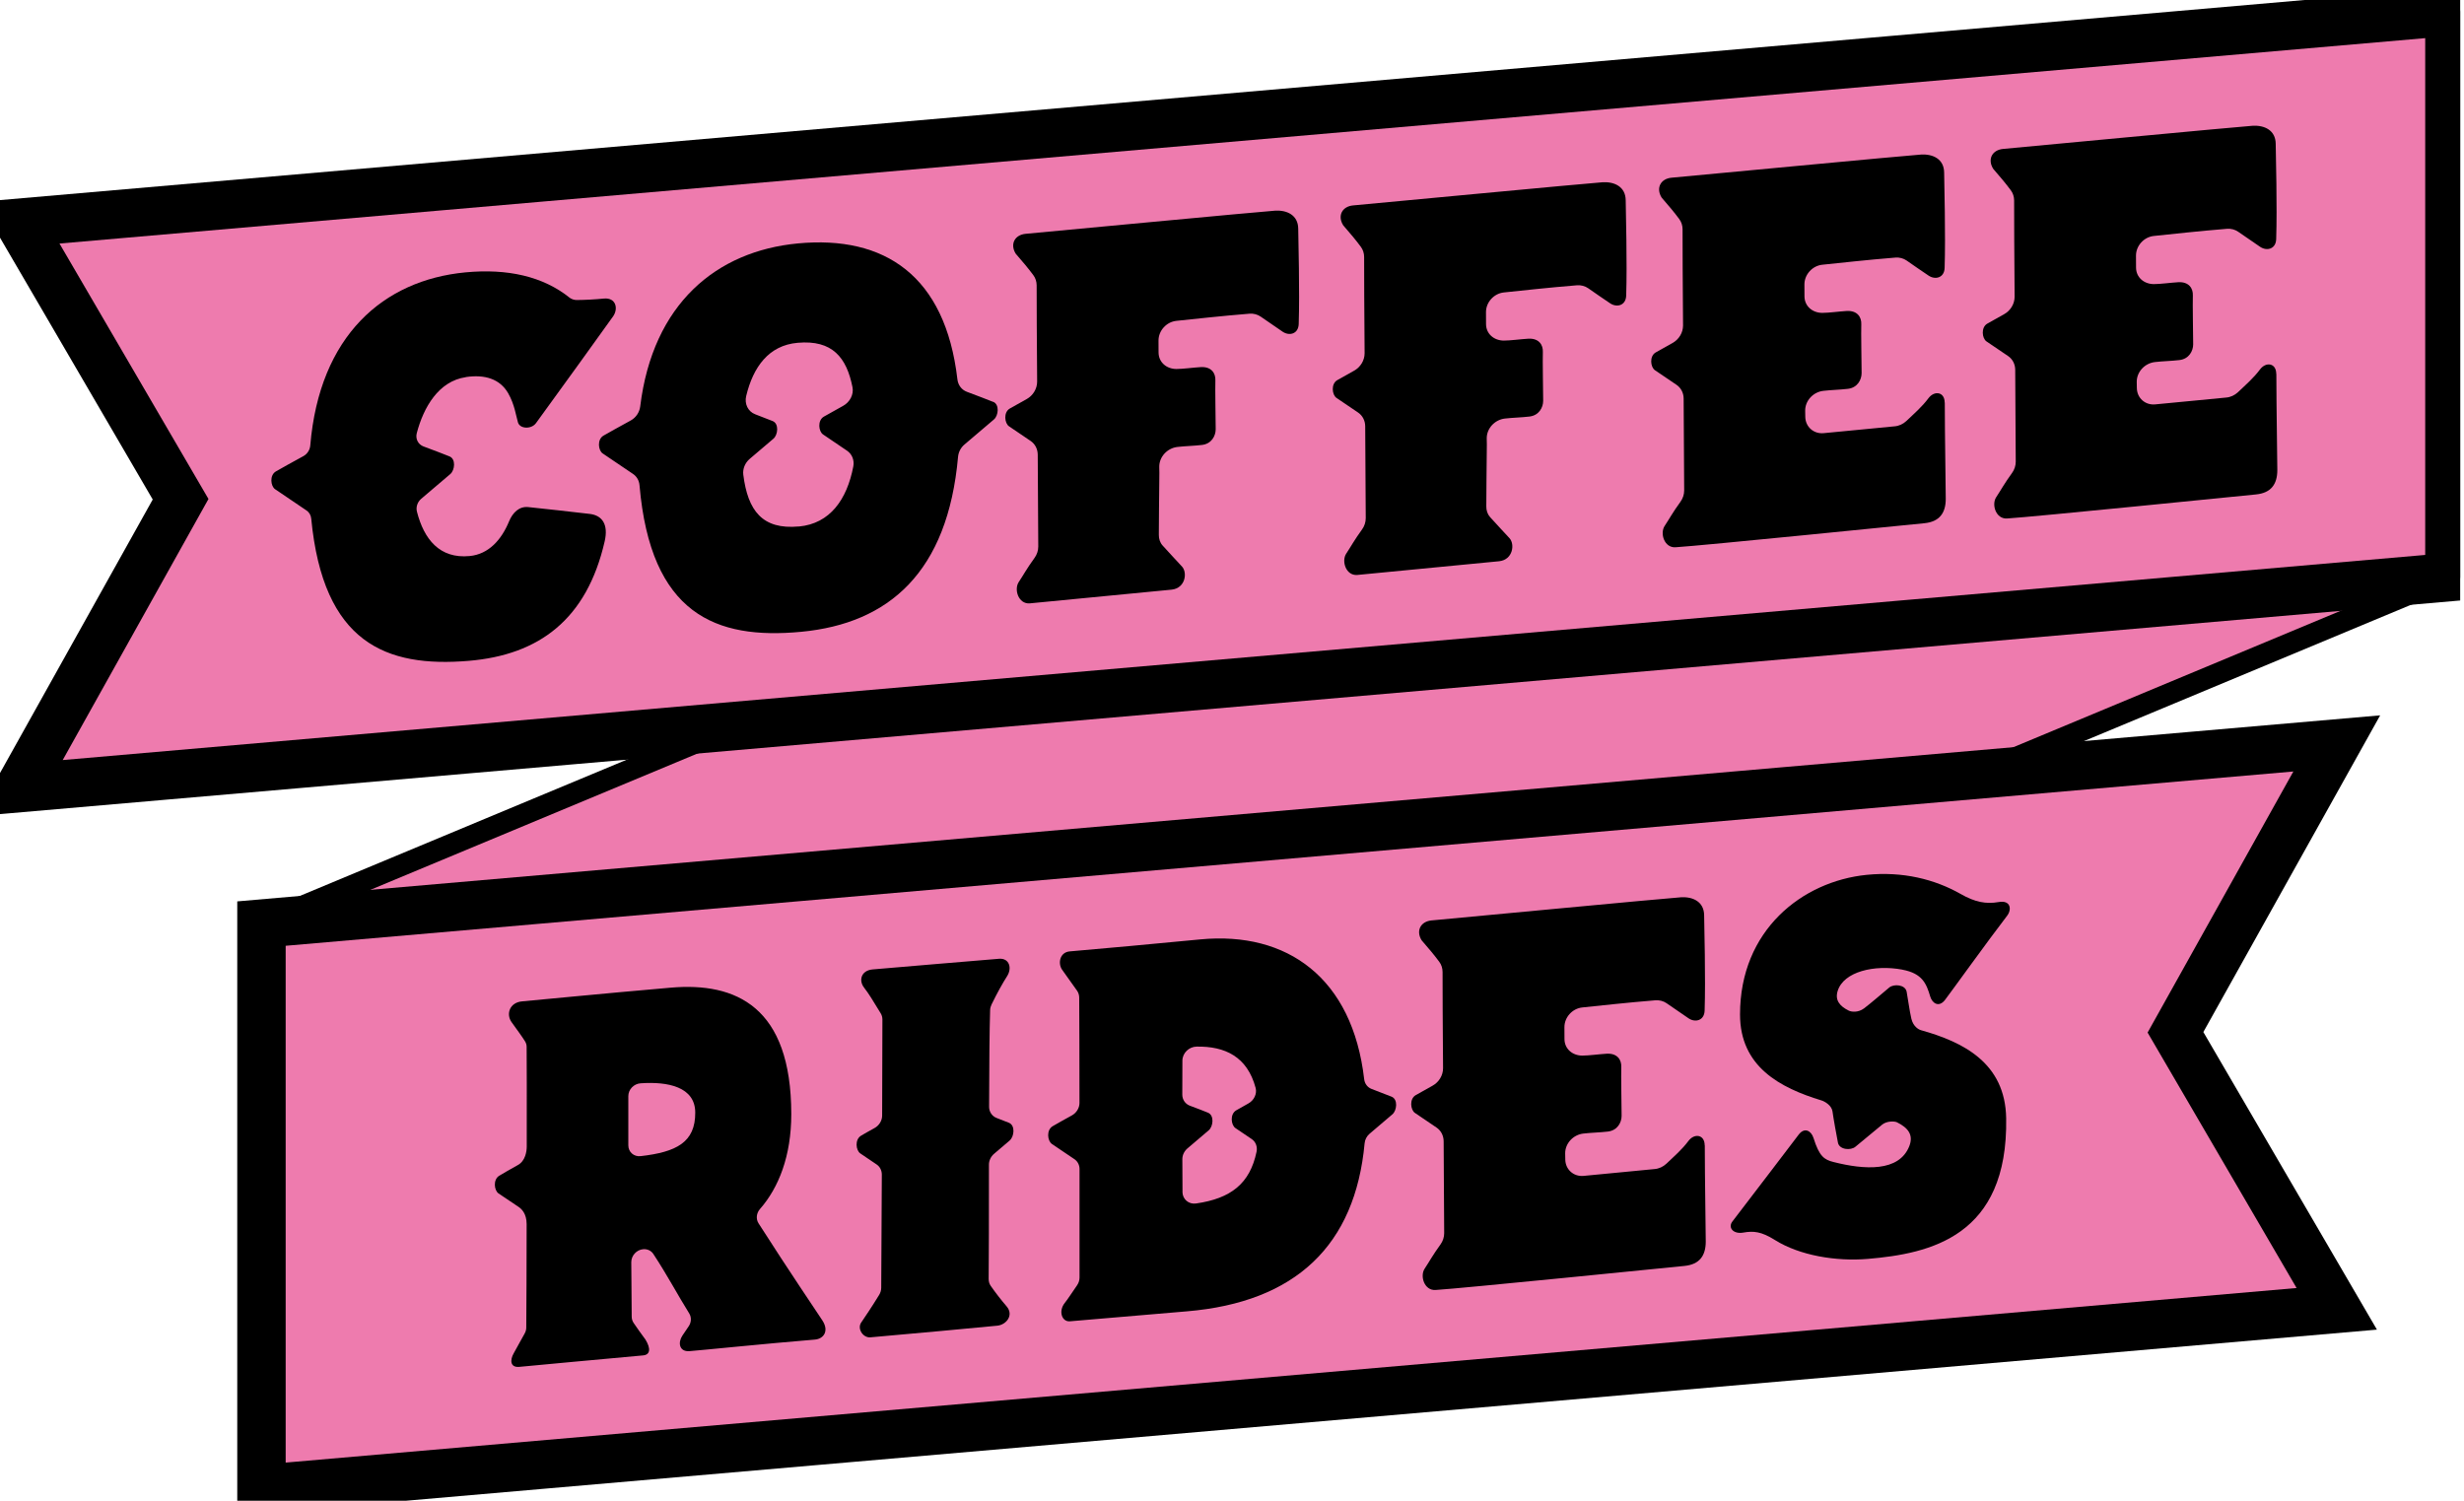 <svg width="458" height="279" viewBox="0 0 458 279" fill="none" xmlns="http://www.w3.org/2000/svg">
<g clip-path="url(#clip0_4001_2573)">
<path d="M455.29 2.18L48.6 171.68V276.78L455.29 107.28V2.18Z" fill="#EE7BAE" stroke="black" stroke-width="4" stroke-linejoin="round"/>
<path d="M434.35 243.29L48.6 276.78V171.68L434.35 138.19L404.37 191.89L434.35 243.29Z" fill="#EE7BAE" stroke="black" stroke-width="9" stroke-miterlimit="10"/>
<path d="M3.59 41.4L455.29 2.18V107.28L3.59 146.5L33.57 92.8L3.59 41.4Z" fill="#EE7BAE" stroke="black" stroke-width="9" stroke-miterlimit="10"/>
<path d="M361.47 74.84C361.47 72.84 359.57 72.529 358.44 74.04C357.27 75.609 355.85 76.829 354.36 78.249C353.74 78.829 352.96 79.189 352.15 79.249C349.33 79.49 343.62 80.109 338.96 80.519C337.1 80.689 335.59 79.329 335.56 77.49C335.56 77.12 335.55 76.74 335.54 76.37C335.51 74.49 337.03 72.859 338.93 72.65C340.39 72.48 341.93 72.46 343.48 72.279C345.26 72.07 346.03 70.59 346.03 69.35C346.03 68.109 345.91 61.58 345.97 60.279C346.03 58.98 345.26 57.69 343.24 57.809C341.88 57.889 339.92 58.16 338.73 58.16C336.9 58.16 335.42 56.919 335.41 55.09C335.41 54.38 335.41 53.62 335.4 52.889C335.39 51.039 336.87 49.4 338.73 49.209C342.03 48.87 347 48.309 352.31 47.88C353.07 47.819 353.81 48.02 354.4 48.429C355.74 49.37 357.09 50.3 358.49 51.239C359.74 52.069 361.4 51.639 361.46 49.8C361.66 43.77 361.39 34.099 361.37 32.069C361.34 29.54 359.26 28.599 357.07 28.73C354.87 28.86 312.8 32.849 310.73 33.029C308.66 33.209 307.76 34.969 308.86 36.73C310.32 38.419 311.12 39.359 312.14 40.73C312.54 41.27 312.75 41.929 312.75 42.62C312.74 45.77 312.78 52.679 312.84 60.51C312.84 61.83 312.08 63.099 310.88 63.76C309.59 64.469 308.46 65.1 307.76 65.51C306.55 66.21 306.78 68.26 307.62 68.82C308.61 69.48 310.05 70.46 311.62 71.529C312.45 72.09 312.94 73.029 312.95 74.07C313 80.85 313.04 87.139 313.05 91.169C313.05 91.909 312.81 92.65 312.36 93.269C310.92 95.249 310.23 96.549 309.41 97.779C308.52 99.15 309.35 101.85 311.43 101.73C316.26 101.44 354.89 97.529 357.69 97.26C360.48 96.99 361.67 95.379 361.67 92.73C361.67 90.51 361.5 81.29 361.49 74.829L361.47 74.84Z" fill="black"/>
<path d="M423.1 69.49C423.1 67.49 421.2 67.18 420.07 68.69C418.9 70.26 417.48 71.48 415.99 72.9C415.37 73.48 414.59 73.84 413.78 73.9C410.96 74.14 405.25 74.76 400.59 75.17C398.73 75.34 397.22 73.98 397.19 72.14C397.19 71.77 397.18 71.39 397.17 71.02C397.14 69.14 398.66 67.51 400.56 67.3C402.02 67.13 403.56 67.11 405.11 66.93C406.89 66.72 407.66 65.24 407.66 64C407.66 62.76 407.54 56.23 407.6 54.93C407.66 53.63 406.89 52.34 404.87 52.46C403.51 52.54 401.55 52.81 400.36 52.81C398.53 52.81 397.05 51.57 397.04 49.74C397.04 49.03 397.04 48.27 397.03 47.54C397.02 45.69 398.5 44.05 400.36 43.86C403.66 43.52 408.63 42.96 413.94 42.53C414.7 42.47 415.44 42.67 416.03 43.08C417.37 44.02 418.72 44.95 420.12 45.89C421.37 46.72 423.03 46.29 423.09 44.45C423.29 38.42 423.02 28.75 423 26.72C422.97 24.19 420.89 23.25 418.7 23.38C416.5 23.51 374.43 27.5 372.36 27.68C370.28 27.86 369.39 29.62 370.49 31.38C371.95 33.07 372.75 34.01 373.77 35.38C374.17 35.92 374.38 36.58 374.38 37.27C374.37 40.42 374.41 47.33 374.47 55.16C374.47 56.48 373.71 57.75 372.51 58.41C371.22 59.12 370.09 59.75 369.39 60.16C368.18 60.86 368.41 62.91 369.25 63.47C370.24 64.13 371.68 65.11 373.25 66.18C374.08 66.74 374.57 67.68 374.58 68.72C374.63 75.5 374.67 81.79 374.68 85.82C374.68 86.56 374.44 87.3 373.99 87.92C372.55 89.9 371.86 91.2 371.04 92.43C370.15 93.8 370.98 96.5 373.06 96.38C377.89 96.09 416.52 92.18 419.32 91.91C422.12 91.64 423.3 90.03 423.3 87.38C423.3 85.16 423.13 75.94 423.12 69.48L423.1 69.49Z" fill="black"/>
<path d="M86.6 70.09C90.13 69.57 92.93 70.44 94.46 73.1C95.66 75.19 95.94 77.41 96.28 78.53C96.65 79.75 98.78 79.82 99.63 78.65C102.66 74.5 113.01 60.18 113.98 58.78C114.95 57.37 114.51 55.27 112.22 55.5C110.76 55.65 108.79 55.76 107.21 55.77C106.74 55.77 106.3 55.63 105.92 55.37C100.94 51.36 94.31 49.89 86.51 50.63C71.27 52.08 59.38 62.38 57.67 82.83C57.6 83.63 57.12 84.39 56.39 84.79C54.3 85.93 52.33 87.02 51.28 87.63C50.07 88.34 50.3 90.38 51.14 90.94C52.51 91.85 54.73 93.38 56.99 94.9C57.48 95.23 57.79 95.78 57.85 96.39C60.07 119.54 71.76 124.13 87.13 122.84C100.23 121.74 109.07 115.11 112.39 100.65C113.12 97.49 111.95 95.81 109.63 95.53C105.78 95.08 101.64 94.62 98.19 94.26C96.53 94.09 95.31 95.25 94.62 96.92C93.23 100.29 90.87 103.02 87.29 103.36C81.71 103.9 78.8 100.22 77.5 95.11C77.28 94.26 77.59 93.32 78.3 92.71C80.4 90.93 82.42 89.19 83.7 88.12C84.54 87.41 84.77 85.33 83.56 84.84C82.55 84.43 80.7 83.72 78.7 82.98C77.72 82.61 77.19 81.57 77.47 80.51C78.73 75.71 81.52 70.85 86.58 70.11L86.6 70.09Z" fill="black"/>
<path d="M278.69 104.32C281.22 104.03 281.6 101.17 280.59 100.05C279.38 98.72 278.51 97.84 276.96 96.11C276.49 95.58 276.26 94.87 276.27 94.13C276.27 90.1 276.32 89.43 276.37 82.64C276.37 82.27 276.36 81.89 276.35 81.52C276.32 79.64 277.84 78.01 279.74 77.8C281.2 77.63 282.74 77.61 284.29 77.43C286.07 77.22 286.84 75.74 286.84 74.5C286.84 73.26 286.72 66.73 286.78 65.43C286.84 64.13 286.07 62.84 284.05 62.96C282.69 63.04 280.73 63.31 279.54 63.31C277.71 63.31 276.23 62.07 276.22 60.24C276.22 59.53 276.22 58.77 276.21 58.04C276.2 56.19 277.68 54.55 279.54 54.36C282.84 54.02 287.81 53.46 293.12 53.03C293.88 52.97 294.62 53.17 295.21 53.58C296.55 54.52 297.9 55.45 299.3 56.39C300.55 57.22 302.21 56.79 302.27 54.95C302.47 48.92 302.2 39.25 302.18 37.22C302.15 34.69 300.07 33.75 297.88 33.88C295.68 34.01 253.61 38 251.54 38.18C249.46 38.36 248.57 40.12 249.67 41.88C251.13 43.57 251.93 44.51 252.95 45.88C253.35 46.42 253.56 47.08 253.56 47.77C253.55 50.92 253.59 57.83 253.65 65.66C253.65 66.98 252.89 68.25 251.69 68.91C250.4 69.62 249.27 70.25 248.57 70.66C247.36 71.36 247.59 73.41 248.43 73.97C249.42 74.63 250.86 75.61 252.43 76.68C253.26 77.24 253.75 78.18 253.76 79.22C253.81 86 253.85 92.29 253.86 96.32C253.86 97.06 253.62 97.8 253.17 98.42C251.73 100.4 251.04 101.7 250.22 102.93C249.33 104.3 250.16 107 252.24 106.88L278.71 104.32H278.69Z" fill="black"/>
<path d="M217.82 109.6C220.35 109.31 220.73 106.45 219.72 105.33C218.51 104 217.64 103.12 216.09 101.39C215.62 100.86 215.39 100.15 215.4 99.41C215.4 95.38 215.45 94.71 215.5 87.92C215.5 87.55 215.49 87.17 215.48 86.8C215.45 84.92 216.97 83.29 218.87 83.08C220.33 82.91 221.87 82.89 223.42 82.71C225.2 82.5 225.97 81.02 225.97 79.78C225.97 78.54 225.85 72.01 225.91 70.71C225.97 69.41 225.2 68.12 223.18 68.24C221.82 68.32 219.86 68.59 218.67 68.59C216.84 68.59 215.36 67.35 215.35 65.52C215.35 64.81 215.35 64.05 215.34 63.32C215.33 61.47 216.81 59.83 218.67 59.64C221.97 59.3 226.94 58.74 232.25 58.31C233.01 58.25 233.75 58.45 234.34 58.86C235.68 59.8 237.03 60.73 238.43 61.67C239.68 62.5 241.34 62.07 241.4 60.23C241.6 54.2 241.33 44.53 241.31 42.5C241.28 39.97 239.2 39.03 237.01 39.16C234.81 39.29 192.74 43.28 190.67 43.46C188.6 43.64 187.7 45.4 188.8 47.16C190.26 48.85 191.06 49.79 192.08 51.16C192.48 51.7 192.69 52.36 192.69 53.05C192.68 56.2 192.72 63.11 192.78 70.94C192.78 72.26 192.02 73.53 190.82 74.19C189.53 74.9 188.4 75.53 187.7 75.94C186.49 76.64 186.72 78.69 187.56 79.25C188.55 79.91 189.99 80.89 191.56 81.96C192.39 82.52 192.88 83.46 192.89 84.5C192.94 91.28 192.98 97.57 192.99 101.6C192.99 102.34 192.75 103.08 192.3 103.7C190.86 105.68 190.17 106.98 189.35 108.21C188.46 109.58 189.29 112.28 191.37 112.16L217.84 109.6H217.82Z" fill="black"/>
<path d="M184.59 74.7C183.58 74.29 181.72 73.58 179.72 72.83C178.73 72.46 178.08 71.57 177.96 70.51C175.72 51.25 164.45 43.72 148.3 45.25C133.2 46.68 121.34 56.42 119 75.56C118.87 76.63 118.22 77.62 117.24 78.16C115.16 79.3 113.21 80.38 112.17 80.98C110.96 81.69 111.19 83.73 112.03 84.29C113.36 85.18 115.49 86.64 117.68 88.11C118.37 88.58 118.8 89.34 118.87 90.2C120.93 114.12 133 118.96 148.94 117.44C165.25 115.89 176.17 106.35 178.08 84.91C178.16 84.05 178.58 83.21 179.27 82.63C181.39 80.83 183.45 79.06 184.75 77.97C185.59 77.26 185.82 75.18 184.61 74.69L184.59 74.7ZM148.51 97.86C141.68 98.5 139 94.91 138.16 88.23C138.03 87.16 138.48 86.05 139.34 85.31C141.08 83.83 142.69 82.45 143.76 81.55C144.6 80.84 144.83 78.76 143.62 78.27C142.89 77.97 141.72 77.52 140.38 77.01C139.03 76.5 138.35 75.07 138.7 73.61C139.99 68.25 142.86 64.19 148.27 63.72C154.72 63.15 157.37 66.45 158.46 71.99C158.72 73.32 157.98 74.75 156.72 75.44C155.23 76.26 153.92 76.99 153.13 77.45C151.92 78.16 152.15 80.2 152.99 80.76C154.08 81.49 155.71 82.6 157.46 83.79C158.38 84.42 158.83 85.55 158.61 86.7C157.43 92.87 154.27 97.33 148.51 97.87V97.86Z" fill="black"/>
<path d="M258.67 203.86C257.86 203.53 256.49 203 254.95 202.42C254.18 202.13 253.67 201.44 253.57 200.61C251.4 181.8 239.28 173.08 223.12 174.62C211.09 175.76 208.35 176.02 198.84 176.85C196.98 177.01 196.61 179.07 197.41 180.24C198.52 181.81 199.3 182.87 200.21 184.17C200.46 184.53 200.59 184.96 200.6 185.41C200.63 188.68 200.64 196.43 200.65 205.02C200.65 205.95 200.1 206.86 199.25 207.33C197.76 208.15 196.45 208.88 195.67 209.34C194.46 210.05 194.69 212.09 195.53 212.65C196.56 213.34 198.07 214.37 199.72 215.48C200.31 215.88 200.66 216.56 200.66 217.3C200.66 226.5 200.66 234.72 200.66 237.48C200.66 238 200.49 238.51 200.18 238.95C199.13 240.46 198.51 241.45 197.92 242.19C196.68 243.74 197.39 245.74 198.87 245.61C201.31 245.4 208.2 244.8 220.59 243.76C240.89 242.06 251.9 231.44 253.65 212.52C253.71 211.85 254.04 211.2 254.57 210.75C256.24 209.33 257.77 208.02 258.81 207.14C259.65 206.43 259.88 204.35 258.67 203.86ZM219.8 221.53C219.79 219.88 219.78 217.78 219.77 215.47C219.77 214.72 220.12 213.99 220.71 213.48C222.27 212.15 223.69 210.94 224.67 210.11C225.51 209.4 225.74 207.32 224.53 206.83C223.78 206.52 222.56 206.05 221.16 205.53C220.31 205.21 219.76 204.4 219.76 203.47C219.76 200.98 219.77 198.76 219.78 197.15C219.79 195.75 221 194.57 222.41 194.55C227.72 194.46 231.83 196.42 233.39 202.22C233.68 203.3 233.11 204.52 232.07 205.1C231.14 205.62 230.34 206.07 229.79 206.39C228.58 207.1 228.81 209.14 229.65 209.7C230.43 210.22 231.49 210.94 232.67 211.74C233.42 212.25 233.76 213.18 233.56 214.11C232.32 220.03 228.78 222.78 222.32 223.71C220.95 223.91 219.8 222.91 219.79 221.55L219.8 221.53Z" fill="black"/>
<path d="M316.86 212.9C316.86 210.9 314.96 210.59 313.83 212.1C312.66 213.67 311.24 214.89 309.75 216.31C309.13 216.89 308.35 217.25 307.54 217.31C304.72 217.55 299.01 218.17 294.35 218.58C292.49 218.75 290.98 217.39 290.95 215.55C290.95 215.18 290.94 214.8 290.93 214.43C290.9 212.55 292.42 210.92 294.32 210.71C295.78 210.54 297.32 210.52 298.87 210.34C300.65 210.13 301.42 208.65 301.42 207.41C301.42 206.17 301.3 199.64 301.36 198.34C301.42 197.04 300.65 195.75 298.63 195.87C297.27 195.95 295.31 196.22 294.12 196.22C292.29 196.22 290.81 194.98 290.8 193.15C290.8 192.44 290.8 191.68 290.79 190.95C290.78 189.1 292.26 187.46 294.12 187.27C297.42 186.93 302.39 186.37 307.7 185.94C308.46 185.88 309.2 186.08 309.79 186.49C311.13 187.43 312.48 188.36 313.88 189.3C315.13 190.13 316.79 189.7 316.85 187.86C317.05 181.83 316.78 172.16 316.76 170.13C316.73 167.6 314.65 166.66 312.46 166.79C310.26 166.92 268.19 170.91 266.12 171.09C264.05 171.27 263.15 173.03 264.25 174.79C265.71 176.48 266.51 177.42 267.53 178.79C267.93 179.33 268.14 179.99 268.14 180.68C268.13 183.83 268.17 190.74 268.23 198.57C268.23 199.89 267.47 201.16 266.27 201.82C264.98 202.53 263.85 203.16 263.15 203.57C261.94 204.27 262.17 206.32 263.01 206.88C264 207.54 265.44 208.52 267.01 209.59C267.84 210.15 268.33 211.09 268.34 212.13C268.39 218.91 268.43 225.2 268.44 229.23C268.44 229.97 268.2 230.71 267.75 231.33C266.31 233.31 265.62 234.61 264.8 235.84C263.91 237.21 264.74 239.91 266.82 239.79C271.65 239.5 310.28 235.59 313.08 235.32C315.88 235.05 317.06 233.44 317.06 230.79C317.06 228.57 316.89 219.35 316.88 212.89L316.86 212.9Z" fill="black"/>
<path d="M187.68 211.99C188.52 211.28 188.75 209.2 187.54 208.71C186.99 208.49 186.19 208.18 185.26 207.82C184.4 207.49 183.84 206.67 183.85 205.72C183.87 198.22 183.92 191.41 184.04 187.76C184.05 187.4 184.15 187.04 184.31 186.71C185.36 184.56 186.32 182.83 187.2 181.45C188.15 179.95 187.62 178.09 185.72 178.22C183.82 178.36 164.35 180.02 162.21 180.2C160.07 180.39 159.57 182.23 160.61 183.58C161.58 184.84 162.21 185.93 163.69 188.34C163.91 188.69 164.02 189.09 164.02 189.52C164.02 194.4 164 200.74 163.97 207.37C163.97 208.31 163.41 209.22 162.55 209.69C161.52 210.26 160.64 210.75 160.06 211.1C158.85 211.81 159.08 213.85 159.92 214.41C160.7 214.93 161.76 215.65 162.95 216.46C163.56 216.87 163.91 217.57 163.91 218.33C163.86 226.7 163.81 234.51 163.8 239.37C163.8 239.84 163.66 240.3 163.41 240.71C162.05 242.93 160.77 244.82 160.07 245.85C159.3 246.98 160.4 248.71 161.79 248.59C166.74 248.16 183.77 246.61 185.42 246.42C187.07 246.23 188.51 244.44 187.08 242.8C186.17 241.75 185.01 240.26 184.15 239.02C183.89 238.65 183.77 238.2 183.77 237.73C183.82 234.41 183.81 225.8 183.82 216.49C183.82 215.73 184.18 214.98 184.78 214.47C185.91 213.51 186.92 212.64 187.67 212.01L187.68 211.99Z" fill="black"/>
<path d="M152.89 245.49C151.7 243.66 146.84 236.54 140.99 227.39C140.48 226.59 140.59 225.5 141.27 224.73C144.73 220.78 147.08 214.9 147.08 207.11C147.08 187.11 136.78 182.55 124.7 183.59C111.82 184.7 99.37 185.94 97.05 186.14C94.73 186.34 94.02 188.5 95.09 190C96.29 191.68 97.02 192.65 97.58 193.55C97.78 193.86 97.89 194.22 97.89 194.6C97.92 197.08 97.92 203.91 97.91 213.13C97.91 213.99 97.67 215.8 96.25 216.57C94.67 217.43 93.65 218.06 92.82 218.54C91.61 219.24 91.84 221.29 92.68 221.85C93.74 222.56 94.66 223.18 96.37 224.33C96.92 224.7 97.89 225.55 97.89 227.56C97.89 235.71 97.85 242.31 97.82 246.79C97.82 247.18 97.7 247.57 97.5 247.92C96.71 249.3 96.11 250.46 95.48 251.57C94.77 252.82 94.82 254.23 96.52 254.08C98.21 253.93 114.09 252.42 119.53 251.95C120.87 251.83 121 250.69 119.98 249.01C119.06 247.76 118.48 246.95 117.76 245.89C117.54 245.56 117.42 245.16 117.42 244.75C117.42 242.98 117.36 238 117.34 234.61C117.34 233.4 118.32 232.32 119.54 232.21C120.3 232.14 121.03 232.47 121.43 233.08C124.06 237.07 125.92 240.64 128.1 244.13C128.55 244.84 128.52 245.79 128.01 246.54C127.67 247.04 127.29 247.58 126.84 248.27C125.99 249.54 126.22 251.28 128.13 251.16C129.65 251.06 142.5 249.74 151.46 249.01C153.11 248.88 154.13 247.41 152.88 245.48L152.89 245.49ZM116.79 212.9C116.79 210.22 116.79 206.27 116.79 203.76C116.79 202.51 117.82 201.45 119.08 201.37C124.12 201.02 129.21 202.02 129.23 206.8C129.26 212.35 125.72 214.15 119.07 214.91C117.82 215.05 116.79 214.14 116.79 212.9Z" fill="black"/>
<path d="M353.61 180.25C357.35 180.95 358.08 182.88 358.78 185.23C359.18 186.56 360.43 187.3 361.53 185.87C362.63 184.44 369.54 174.82 373.08 170.22C373.95 169.09 373.79 167.27 371.49 167.68C369.18 168.08 367.14 167.72 364.43 166.17C359.6 163.43 353.66 161.95 346.98 162.62C334.98 163.82 323.43 172.91 323.43 188.57C323.43 198.29 330.88 202.21 338.56 204.55C339.16 204.73 340.47 205.47 340.62 206.61C340.77 207.75 341.39 211.21 341.63 212.4C341.89 213.73 344.01 213.89 344.87 213.17C346.06 212.18 348.97 209.76 349.85 209.05C350.73 208.34 352.16 208.4 352.61 208.62C354.69 209.65 355.71 210.98 354.89 213.06C352.99 217.88 346.55 217.46 340.8 216C339.09 215.57 338.17 214.98 337.09 211.54C336.67 210.21 335.44 209.47 334.34 210.9C333.24 212.33 325.56 222.46 322.01 227.06C321.14 228.19 322.17 229.45 324.04 229.12C325.91 228.79 327.37 228.9 329.9 230.49C334.5 233.38 341.27 234.51 347.18 234.01C358.73 233.03 373.27 229.88 372.9 207.86C372.73 197.55 364.89 193.69 357.08 191.5C356.57 191.36 355.62 190.78 355.28 189.37C354.94 187.96 354.61 185.4 354.4 184.34C354.14 183.01 352.02 182.85 351.16 183.57C350.03 184.51 347.6 186.61 346.47 187.45C345.34 188.29 344.08 188.09 343.62 187.85C341.91 187 341.06 185.89 341.58 184.2C342.7 180.6 348.42 179.27 353.61 180.24V180.25Z" fill="black"/>
</g>
<defs>
<clipPath id="clip0_4001_2573">
<rect width="457.29" height="278.96" fill="white"/>
</clipPath>
</defs>
</svg>
